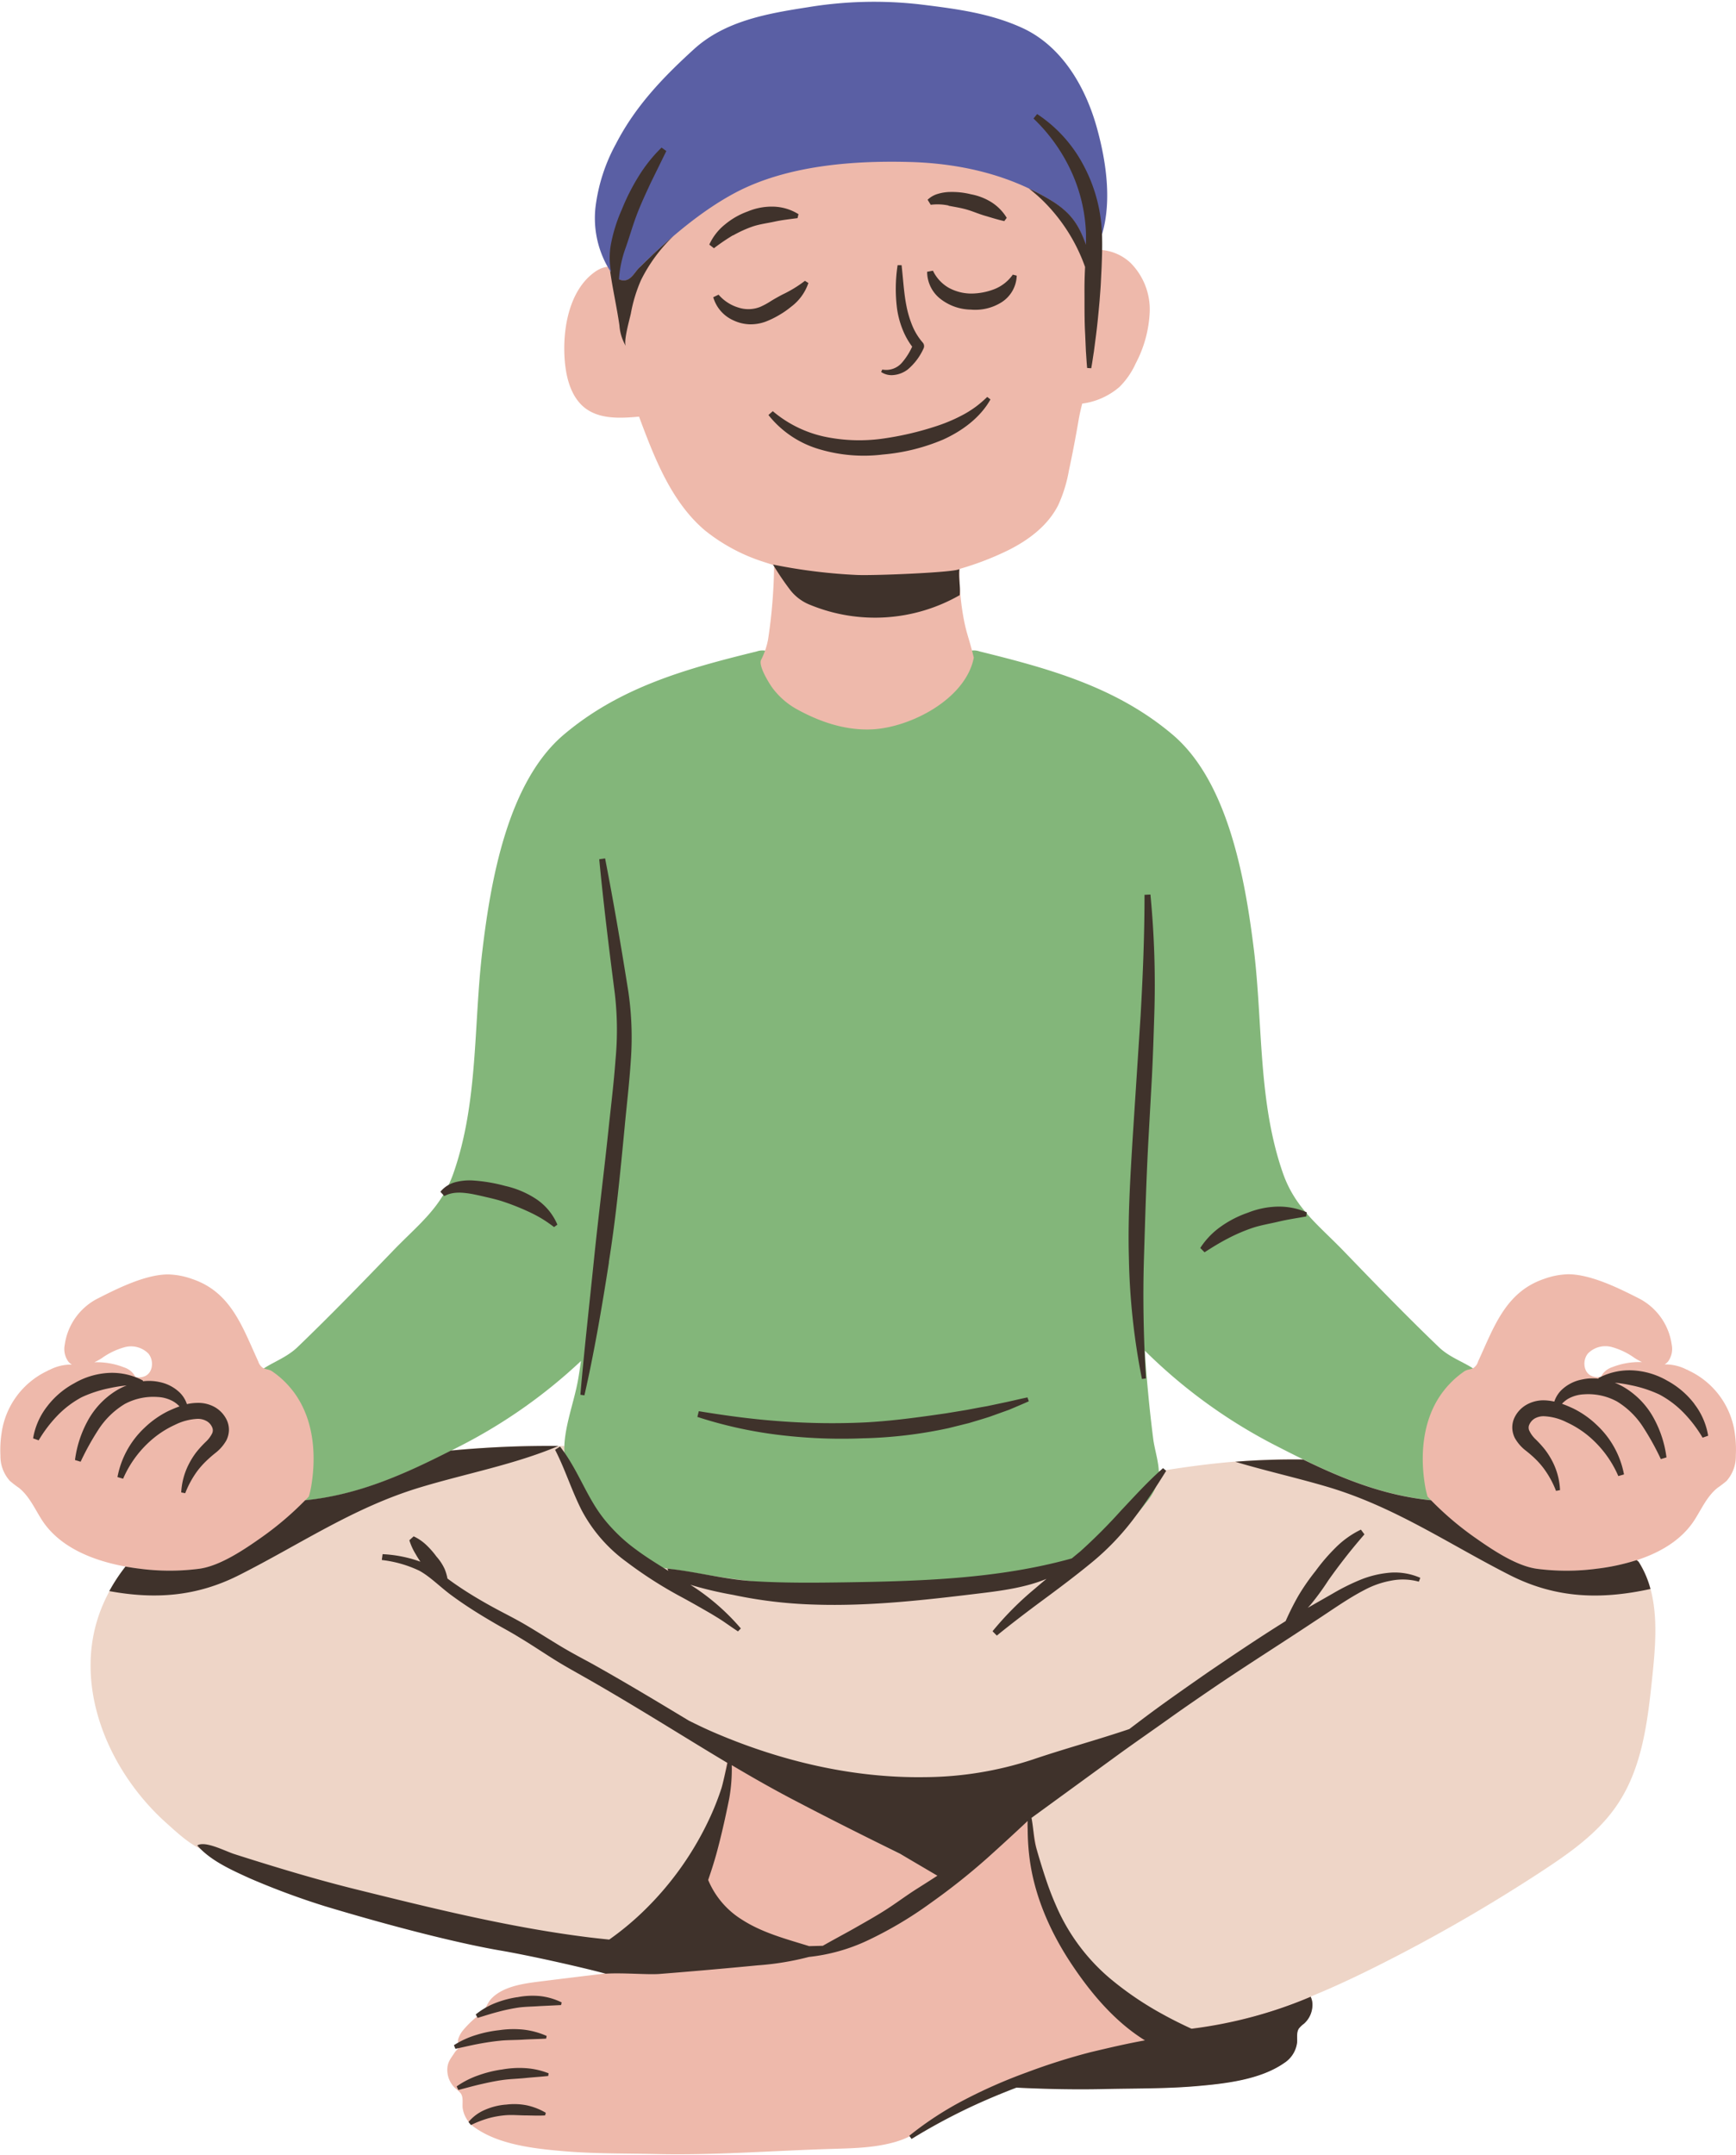 <?xml version="1.0" encoding="UTF-8"?><svg xmlns="http://www.w3.org/2000/svg" xmlns:xlink="http://www.w3.org/1999/xlink" height="500.6" preserveAspectRatio="xMidYMid meet" version="1.0" viewBox="-0.1 -0.4 403.3 500.6" width="403.3" zoomAndPan="magnify"><g data-name="Layer 5"><g id="change1_1"><path d="M75.92,340.49c-11,1.95-22,4.73-31.7,10.23s-18.08,14-21.54,24.62c-5.51,16.91,2.69,36,16,47.84,2.85,2.56,6.07,5.57,9.74,6.66,4.49,1.33,9,2.82,13.41,4.28l27.59,9A168.66,168.66,0,0,0,106.53,448c4.93,1.05,10,1.66,14.81,3,6.59,1.81,12.88,5.29,19.67,6.29,7.42,1.1,14.9,2.19,22.36,3.2,15.39,2.1,30.82,3.84,46.27,5.49l13.89,1.47,21.68,2.29c10.15,1.07,20.38,2.14,30.54,1.17,15.63-1.49,30.4-7.75,44.43-14.8a381.67,381.67,0,0,0,37.88-21.83c6.61-4.33,13.26-9,17.65-15.61,5.8-8.67,7-19.5,8.08-29.88.94-9.14,1.68-19.13-3.43-26.77-4.08-6.11-11.13-9.47-18-12.09a173.24,173.24,0,0,0-79.52-10.45c-24,2.49-47.65,10-71.66,8-23.52-2-46-9.63-69.72-11.49C119.87,334.32,97.18,336.72,75.92,340.49Z" fill="#eed5c7"/></g><g id="change2_1"><path d="M334.19,312.54c-7.54-7.23-14.81-14.74-22.06-22.26-5.88-6.1-11.31-10-14.17-18.13-5.8-16.54-4.67-34.5-6.73-51.68-2-16.32-5.91-39.23-18.94-50.24s-28.47-15.28-44.8-19.31a4,4,0,0,0-2.47-.07c-1.26.52-1.57,2-1.57,3.47a57.65,57.65,0,0,0-9-1.35c-10.07-.9-20.33-1.44-30.21.72-1.51.33-3,.74-4.51,1.22.08-1.6-.12-3.47-1.56-4.06a4,4,0,0,0-2.47.07c-16.33,4-31.74,8.27-44.8,19.31s-17,33.92-18.94,50.24c-2.06,17.18-.92,35.14-6.73,51.68-2.85,8.13-8.29,12-14.16,18.13-7.26,7.52-14.52,15-22.07,22.26-4.42,4.24-11.41,4.44-11.14,10.92S61.4,340,64.41,345.92a4.48,4.48,0,0,0,1.58,2,4.57,4.57,0,0,0,2.67.38c14.1-.94,25.79-6.46,38.11-12.79a122.05,122.05,0,0,0,28.1-19.77c-.2,1.37-.4,2.73-.63,4.09-.94,5.62-3.63,12-3.2,17.62.7,9.1,7.64,19.39,15.55,24,4,2.3,9.83,2.59,14.4,3.43q8.81,1.6,17.72,2.46A211.86,211.86,0,0,0,227,366.4c7.32-1,15.75-1.72,22.75-4,6.27-2,12.53-8.68,16.43-13.76a13.36,13.36,0,0,0,2.81-5.39c.56-2.82-.82-6.56-1.18-9.42-.45-3.56-.85-7.12-1.18-10.69q-.47-4.89-.78-9.81a122.46,122.46,0,0,0,30.58,22.14c12.32,6.33,24,11.85,38.11,12.79a4.61,4.61,0,0,0,2.68-.38,4.55,4.55,0,0,0,1.58-2c3-5.88,6.27-15.87,6.55-22.46S338.62,316.78,334.19,312.54Z" fill="#83b67a"/></g><g id="change3_1"><path d="M131.12,83.57c-.62-7,.8-16.52,7.07-20.87,2.36-1.64,4.34-1.23,6.86-.75,5.73,1.06,6.87-4.68,9.24-8.31A63.68,63.68,0,0,1,164,42.09a64.76,64.76,0,0,1,25.63-14.92,59,59,0,0,1,14.3-2.47C217,24.11,233,27.59,242.76,36.8c5.71,5.37,9.22,12.84,11,20.89a11.17,11.17,0,0,1,8.81,3A15.34,15.34,0,0,1,267,72a28.12,28.12,0,0,1-3.25,12,18.24,18.24,0,0,1-3.77,5.47,16.49,16.49,0,0,1-8.66,3.88c-.33,1.26-.63,2.55-.86,3.93-.67,3.89-1.41,7.78-2.24,11.64a32.86,32.86,0,0,1-2.47,8c-2.37,4.7-6.72,8-11.34,10.35a67.76,67.76,0,0,1-11.61,4.49,57.94,57.94,0,0,0,1.1,12.18c.62,3.09,1.19,4.12,2.23,8.43-1.89,9.63-14.73,16.22-23.62,16.65-6.27.3-12.27-1.77-17.66-4.77a17.86,17.86,0,0,1-5.48-4.83c-.79-1.08-3.37-5.21-2.64-6.57a17.6,17.6,0,0,0,1.61-4.73,123.41,123.41,0,0,0,1.4-17.21c-1-.33-2.06-.67-3.07-1a42.19,42.19,0,0,1-13-7.1c-7.78-6.59-11.7-16.74-15.31-26.43-4.42.4-9.33.66-12.8-2.2C132.57,91.66,131.47,87.5,131.12,83.57ZM69.33,324.74c3.51,5.86,4,13.22,2.9,19.94a20.69,20.69,0,0,1-.58,2.54,71.53,71.53,0,0,1-10.74,9.34c-4,2.83-9.69,6.73-14.6,7.43a53.45,53.45,0,0,1-13.9,0c-8.33-1-18.13-3.95-22.87-11.47-1.62-2.57-2.9-5.46-5.28-7.34a23.16,23.16,0,0,1-2.07-1.59A8.58,8.58,0,0,1,0,337.7a25.67,25.67,0,0,1,.26-5.15A18.87,18.87,0,0,1,11,318l.13-.07,0-.05.25-.06a10.89,10.89,0,0,1,5.22-1.25,3.09,3.09,0,0,1-.8-.66,5,5,0,0,1-.86-3.94,14.28,14.28,0,0,1,7.89-10.86c4.53-2.31,11-5.5,16.17-5.48a17.8,17.8,0,0,1,5.62,1.09c9,3.05,11.63,11.23,15.27,19.11A2.85,2.85,0,0,0,61,317.36c.71.38,1.39.29,2.11.77a20.85,20.85,0,0,1,4.21,3.8A19.34,19.34,0,0,1,69.33,324.74ZM34.36,314a5.69,5.69,0,0,0-5.44-1.48,16.61,16.61,0,0,0-5.31,2.52,15.26,15.26,0,0,1-1.79,1,17.17,17.17,0,0,1,6.94,1.2,4.44,4.44,0,0,1,2.59,2.2,3.48,3.48,0,0,0,2.44-.28C35.5,318.19,35.64,315.51,34.36,314Zm368.8,23.68a8.62,8.62,0,0,1-2.15,5.92,24.84,24.84,0,0,1-2.08,1.59c-2.38,1.88-3.66,4.77-5.28,7.34-4.74,7.52-14.53,10.46-22.87,11.47a53.45,53.45,0,0,1-13.9,0c-4.9-.7-10.57-4.6-14.59-7.43a71.13,71.13,0,0,1-10.75-9.34,22.71,22.71,0,0,1-.58-2.54c-1.12-6.72-.61-14.08,2.9-19.94a21.46,21.46,0,0,1,6.23-6.61c.72-.48,1.4-.39,2.11-.77a2.85,2.85,0,0,0,1.11-1.58c3.64-7.88,6.32-16.06,15.28-19.11a17.74,17.74,0,0,1,5.61-1.09c5.18,0,11.64,3.17,16.18,5.48a14.27,14.27,0,0,1,7.88,10.86,5,5,0,0,1-.85,3.94,3.27,3.27,0,0,1-.8.66,10.88,10.88,0,0,1,5.21,1.25l.25.06,0,.05.14.07a18.89,18.89,0,0,1,10.72,14.6A26.44,26.44,0,0,1,403.16,337.7ZM381.37,316a15.26,15.26,0,0,1-1.79-1,16.61,16.61,0,0,0-5.31-2.52,5.67,5.67,0,0,0-5.43,1.48c-1.29,1.49-1.15,4.17.57,5.14a3.46,3.46,0,0,0,2.43.28,4.44,4.44,0,0,1,2.59-2.2A17.17,17.17,0,0,1,381.37,316Zm-77,147.36a101.87,101.87,0,0,1-28.64,7.54,11.13,11.13,0,0,1-1.16.05c-1.34-.41-6.42-4.32-7.46-4.93a89.14,89.14,0,0,1-7.57-5.07c-4.84-3.52-9.38-7.6-12.58-12.71-5.36-8.58-5.59-18.29-7.95-27.79.18.71-10,7.12-12.47,9-2.73,2-5.54,3.87-8.41,5.66-2.6-1.26-5.07-2.78-7.71-4.11-4.35-2.19-8.68-4.44-12.94-6.83a152.37,152.37,0,0,1-15.43-9.82c-2.51-1.83-12.65-8.25-12.48-9-2.35,9.5-2.58,19.21-7.94,27.78-3.2,5.11-7.74,9.19-12.58,12.72-2.44,1.77-5,3.54-7.57,5.06-1.13.66-7,5.19-7.72,5,1.8.53,4.14,1.25,6.83,2.1q-7.71.92-15.42,1.88c-3.71.48-8.21,1.08-11,3.84-1.09,1.08-1.39,2.65-2.56,3.61a23,23,0,0,0-4.2,3.94,6.19,6.19,0,0,0-1.07,2c-.18.61.21,1.47.07,1.94s-.56.64-.91,1.19c-.72,1.14-1.48,1.94-1.65,3.36a5.81,5.81,0,0,0,1.93,5,6.08,6.08,0,0,1,1.19,1.13c.6.93.33,2.14.4,3.24a6.63,6.63,0,0,0,3,4.77c5.62,3.92,13.83,4.81,20.47,5.38,7.13.61,14.29.5,21.44.66,13.87.32,27.71-.82,41.57-1.21,4.78-.14,9.62-.29,14.21-1.65,4-1.18,6.69-3.39,10.11-5.4,4.1-2.4,8.84-4.12,13.21-6,.9-.38,2-.8,3.14-1.26,7.24.32,14.49.55,21.75.39s14.31-.06,21.44-.67c6.64-.57,14.85-1.46,20.47-5.38a6.62,6.62,0,0,0,3-4.77c.08-1.1-.19-2.31.41-3.23a5.81,5.81,0,0,1,1.19-1.13,5.85,5.85,0,0,0,1.93-5A4.14,4.14,0,0,0,304.39,463.4Z" fill="#eeb9ab"/></g><g id="change4_1"><path d="M237.2,6C230,2.75,222.46,1.72,214.78.76L213.46.6a94.24,94.24,0,0,0-26,.7c-9.34,1.45-19.14,3.16-26.36,9.74S147.53,24.24,143,33a41,41,0,0,0-4.76,14.75A23,23,0,0,0,140.75,61c.81,1.47,2.15,3.85,4.15,3.75,1.68-.07,2.49-2,3.56-3C155,55.23,162.88,48.47,171,44.22c11.76-6.12,26.75-7.34,39.94-7,11.72.27,23.6,2.92,33.5,9.2,4.88,3.11,6.44,6.19,8.24,11.46a1.86,1.86,0,0,0,1.77-.58,4.88,4.88,0,0,0,.94-1.7c3-8,1.64-17.86-.56-25.92C252.22,20,246.67,10.25,237.2,6Z" fill="#5a5fa4"/></g><g id="change5_1"><path d="M141.86,62.78a17.39,17.39,0,0,1-.06-6.31,36.79,36.79,0,0,1,2.57-8.23,49.7,49.7,0,0,1,3.88-7.67,34.81,34.81,0,0,1,5.34-6.69l1.11.8-3.65,7.44c-1.14,2.47-2.3,4.93-3.26,7.48s-1.69,5.17-2.59,7.69a26.31,26.31,0,0,0-1.5,7.18,2.45,2.45,0,0,0,1.2.26c1.68-.07,2.49-2,3.56-3,2.45-2.44,5.11-4.93,7.9-7.3a36.64,36.64,0,0,0-7.55,10.25,34.69,34.69,0,0,0-2.35,7.73c-.25,1.26-1.84,6.66-1.12,7.66a11,11,0,0,1-1.54-4.92c-.62-4.25-1.57-8.41-2.17-12.66C141.71,62.57,141.78,62.68,141.86,62.78ZM178.42,96a23.49,23.49,0,0,0,12,8A36.19,36.19,0,0,0,205,105.18a45.84,45.84,0,0,0,14-3.47c4.42-2,8.63-5.09,11-9.33l-.75-.58A26.9,26.9,0,0,1,226.7,94a24.76,24.76,0,0,1-2.83,1.82,37.75,37.75,0,0,1-6.12,2.66,71.3,71.3,0,0,1-13.16,3.06A39.2,39.2,0,0,1,191.3,101a27.61,27.61,0,0,1-11.87-5.89ZM199,133.16a127.74,127.74,0,0,1-19.52-2.42,65.13,65.13,0,0,0,4.07,6,10.94,10.94,0,0,0,4.68,3.41,39.63,39.63,0,0,0,34.62-2.3c.22-2.28-.3-3.82-.07-6.1C222.67,132.52,203.37,133.34,199,133.16ZM179,69.53a16.74,16.74,0,0,1-2.53,1.37,7.41,7.41,0,0,1-5,.15,9.79,9.79,0,0,1-4.63-3l-1.24.59A8.42,8.42,0,0,0,170.25,74a9.57,9.57,0,0,0,3.68.93,10.08,10.08,0,0,0,3.82-.61,20.44,20.44,0,0,0,3.18-1.55,19.77,19.77,0,0,0,2.7-1.87,11.46,11.46,0,0,0,4.07-5.56l-.8-.51A28.48,28.48,0,0,1,181.71,68C180.8,68.48,179.86,69,179,69.53Zm28.74,17.16a6.44,6.44,0,0,0,3-1.23,13.74,13.74,0,0,0,3.7-4.88h0a1.25,1.25,0,0,0-.17-1.4,14.22,14.22,0,0,1-2.39-3.85,24.09,24.09,0,0,1-1.36-4.47c-.64-3.1-.79-6.37-1.17-9.67h-.92a36.32,36.32,0,0,0-.14,10.05,20.79,20.79,0,0,0,1.34,5,17.12,17.12,0,0,0,2.18,3.88,15.42,15.42,0,0,1-2.41,3.77,4.84,4.84,0,0,1-4.53,1.55l-.27.57A4.35,4.35,0,0,0,207.71,86.69Zm-7,247a104.55,104.55,0,0,0,19.55-2.36l4.78-1.19c1.57-.48,3.15-.93,4.71-1.44l4.62-1.66c1.51-.65,3-1.26,4.51-1.94l-.31-.9c-1.6.32-3.17.71-4.74,1.05l-4.73,1c-1.59.26-3.17.58-4.74.87l-4.75.78c-6.33.92-12.67,1.8-19.06,2.12a161.71,161.71,0,0,1-19.19-.27c-6.4-.44-12.77-1.3-19.15-2.35l-.33,1.33a100.15,100.15,0,0,0,19.17,4.21A120.66,120.66,0,0,0,200.75,333.68Zm64.44-13.77.94-.13c-.55-9.37-.75-18.69-.46-28s.55-18.67,1.07-28l.78-14.06c.24-4.69.39-9.39.54-14.1a216.66,216.66,0,0,0-.89-28.25l-1.37.07c0,9.37-.38,18.71-.91,28.05l-1.82,28.08c-.57,9.38-1.17,18.8-.9,28.25A158.35,158.35,0,0,0,265.19,319.91ZM218.55,69.16a11.78,11.78,0,0,0,6.9,2.36,11.47,11.47,0,0,0,7.07-1.67,7.6,7.6,0,0,0,3.58-6.22l-.91-.24a9.48,9.48,0,0,1-4.35,3.4,15.1,15.1,0,0,1-5.29,1,11,11,0,0,1-5.19-1.31,9.05,9.05,0,0,1-3.72-4l-1.35.25A8,8,0,0,0,218.55,69.16Zm66.73,218.06a39.92,39.92,0,0,1,5.73-2.44c2-.64,4-.95,6-1.43s4.13-.78,6.36-1.19l.12-.94a16.19,16.19,0,0,0-6.84-1.34,19.87,19.87,0,0,0-6.86,1.42,24.63,24.63,0,0,0-6.23,3.19,18.13,18.13,0,0,0-4.82,5l1,1C281.62,289.27,283.42,288.17,285.28,287.22ZM244.46,46.39a51.23,51.23,0,0,0-5.53-3,38,38,0,0,1,3.25,2.82,40.68,40.68,0,0,1,9.8,15.4v0c-.06,1.28-.11,2.57-.13,3.87s0,2.61,0,3.92c0,2.61,0,5.21.15,7.82l.17,3.92c.1,1.31.16,2.62.29,3.94l.95.06c.24-1.29.41-2.59.62-3.89l.51-3.91c.33-2.61.57-5.22.81-7.84.09-1.3.21-2.64.28-3.91l.19-3.88c.1-2.61.2-5.28.08-8A36.49,36.49,0,0,0,251.62,38a32.2,32.2,0,0,0-10.78-11.91L240,27.13a40.2,40.2,0,0,1,8.76,12.26,37.68,37.68,0,0,1,3.43,14.43c0,.86,0,1.72,0,2.59C250.58,52,248.88,49.2,244.46,46.39Zm-24.2,1c1.45.28,2.9.5,4.3.91s2.72,1,4.14,1.41,2.86.89,4.51,1.25l.57-.76a11.09,11.09,0,0,0-3.57-3.64,13.71,13.71,0,0,0-4.74-1.83,18.2,18.2,0,0,0-5-.53,10.29,10.29,0,0,0-2.64.42A5.71,5.71,0,0,0,215.4,46l.72,1.17A12.3,12.3,0,0,1,220.26,47.34Zm-50.06,6.9a27.34,27.34,0,0,1,4.65-2.11c1.63-.53,3.3-.73,5-1.1s3.41-.56,5.33-.81l.22-.92a11.54,11.54,0,0,0-5.77-1.75,14.49,14.49,0,0,0-6,1.11,17.54,17.54,0,0,0-5.27,3,12.8,12.8,0,0,0-3.68,4.71l1.08.84A47,47,0,0,1,170.2,54.24ZM329.86,366.11l-.34.89a14,14,0,0,0-6.47-.23,21,21,0,0,0-6.15,2.15c-3.88,2-7.63,4.71-11.45,7.19-7.59,5.05-15.3,9.9-22.85,15-3.77,2.57-7.53,5.14-11.24,7.79s-7.46,5.24-11.16,7.91l-20.67,15.06c.48,2.4.49,4.87,1.18,7.24.84,2.88,1.71,5.75,2.71,8.58q.83,2.31,1.79,4.49a46,46,0,0,0,12.52,16.95,75.27,75.27,0,0,0,12.17,8.29c2.21,1.23,4.49,2.36,6.79,3.42l.1,0a103.62,103.62,0,0,0,27.6-7.42,4.14,4.14,0,0,1,.38,1.26,5.85,5.85,0,0,1-1.93,5,5.81,5.81,0,0,0-1.19,1.13c-.6.92-.33,2.13-.41,3.23a6.62,6.62,0,0,1-3,4.77c-5.62,3.92-13.83,4.81-20.47,5.38-7.13.61-14.29.5-21.44.67-6.77.15-13.53,0-20.29-.33-3.69,1.41-7.34,2.94-10.91,4.62a141.19,141.19,0,0,0-13.46,7.3l-.53-.74a76.64,76.64,0,0,1,13-8.45A118.37,118.37,0,0,1,238.41,481a145.86,145.86,0,0,1,14.79-4.69c4.21-1,8.43-2,12.69-2.76C258.7,469.1,253,462.2,248.4,455.17c-4.84-7.44-8.45-15.88-9.42-24.77-.2-1.82-.31-3.65-.33-5.47,0-.75-.07-1.58,0-2.35q-4.56,4.28-9.22,8.47a151.45,151.45,0,0,1-13.21,10.51,90.87,90.87,0,0,1-14.57,8.69,42.55,42.55,0,0,1-13.83,3.92,65,65,0,0,1-11.89,1.95q-11.38,1.1-22.79,2c-2.73.22-8.59-.32-12.53-.06-6.4-1.71-18.17-4.31-24.51-5.39-7.73-1.32-21.78-4.59-40.73-10.29A176.78,176.78,0,0,1,58,435.94c-4.16-1.89-9.25-4.14-12.27-7.67,1.83-1.16,6.51,1.34,8.59,2q4.95,1.59,9.94,3.1c6.26,1.9,12.55,3.68,18.9,5.24,17.37,4.3,34.79,8.6,52.54,10.88,1.91.25,3.82.45,5.73.65a66.6,66.6,0,0,0,7.84-6.48A72.72,72.72,0,0,0,165,421.42,62.68,62.68,0,0,0,167.5,415c.25-.77.84-3.28,1.39-5.9-5.4-3.22-10.74-6.53-16.09-9.79s-10.68-6.47-16.09-9.56l-4.06-2.3c-1.38-.78-2.77-1.6-4.11-2.44-2.68-1.68-5.27-3.43-7.9-5-1.32-.82-2.61-1.55-4-2.32s-2.73-1.57-4.09-2.38c-2.71-1.63-5.37-3.36-7.93-5.26s-4.8-4.23-7.32-5.6a27.24,27.24,0,0,0-8.7-2.48l.18-1.36a30.1,30.1,0,0,1,8.79,1.75c-.38-.56-.75-1.13-1.08-1.72A14.06,14.06,0,0,1,95,357.38l1-.91A11.08,11.08,0,0,1,99,358.54a19.79,19.79,0,0,1,2.3,2.63,11.71,11.71,0,0,1,1.91,2.91,11.09,11.09,0,0,1,.64,2.19c.74.55,1.49,1.09,2.26,1.61,2.54,1.74,5.19,3.32,7.9,4.82s5.51,2.85,8.27,4.49,5.38,3.31,8,4.89c1.33.79,2.66,1.54,4,2.27s2.77,1.48,4.14,2.26c5.48,3.08,10.88,6.28,16.25,9.5l5.28,3.18c1.89.94,3.79,1.86,5.72,2.69,15.37,6.63,32.16,10.66,48.95,10.43a81.75,81.75,0,0,0,25.21-4.1c7.36-2.5,15-4.56,22.42-7.07,2.32-1.76,4.64-3.52,7-5.23,3.71-2.69,7.47-5.31,11.23-7.93,6-4.08,12-8.13,18.09-11.92a63.9,63.9,0,0,1,2.94-5.85,50.14,50.14,0,0,1,4-5.77,44.15,44.15,0,0,1,4.66-5.43,21.44,21.44,0,0,1,5.89-4.2l.82,1.1c-1.52,1.76-2.95,3.47-4.34,5.25s-2.74,3.58-4.06,5.46a61.62,61.62,0,0,1-4.09,5.61l-.67.74,5.85-3.34a50.34,50.34,0,0,1,6.28-3.13,23.4,23.4,0,0,1,7-1.69A14.7,14.7,0,0,1,329.86,366.11Zm-142,85.55,3.19-.08c2.37-1.35,4.74-2.61,7.08-3.92,2.54-1.45,5.08-2.86,7.54-4.43s4.76-3.32,7.23-4.88c1.58-1,3.16-2,4.77-3.05L209,430.2c-7.94-3.92-15.87-7.87-23.75-12-5.21-2.69-10.31-5.59-15.35-8.58a39.13,39.13,0,0,1-.59,7.77c-.88,4.33-1.83,8.64-3,12.9-.56,2-1.2,4-1.89,6a19.76,19.76,0,0,0,7.87,9.23C177,448.56,182.52,450,187.88,451.66ZM380.11,362a49.89,49.89,0,0,1-9.33,2,53.45,53.45,0,0,1-13.9,0c-4.9-.7-10.57-4.6-14.59-7.43a71.91,71.91,0,0,1-9.92-8.47c-10.79-1.09-20.22-4.84-29.72-9.47-5.26-.06-10.52.1-15.77.52,7.27,2.18,14.74,3.82,22,6,15.38,4.69,27.62,13.13,41.7,20.29,10.73,5.46,21.13,5.79,32.75,3.26a22.52,22.52,0,0,0-2.76-6.33Zm13.41-36.31a19.72,19.72,0,0,0-6.3-5.38,17.86,17.86,0,0,0-8-2.39,15.29,15.29,0,0,0-7.95,1.77l0,.16a11.84,11.84,0,0,0-3.89.2,9.42,9.42,0,0,0-4.73,2.44,6.71,6.71,0,0,0-1.66,2.68,12.63,12.63,0,0,0-2.45-.3,8,8,0,0,0-3.95,1,6.82,6.82,0,0,0-2.91,3.15,5.35,5.35,0,0,0-.45,2.34,5.65,5.65,0,0,0,.59,2.27,9.75,9.75,0,0,0,2.48,2.88,27.23,27.23,0,0,1,2.26,1.95,19.15,19.15,0,0,1,1.93,2.18,22.21,22.21,0,0,1,2.9,5.27l.93-.18a16.18,16.18,0,0,0-1.64-6.41,18.71,18.71,0,0,0-1.78-2.89,24.87,24.87,0,0,0-2.22-2.47,6.69,6.69,0,0,1-1.48-2,1.65,1.65,0,0,1,0-1.47,3.1,3.1,0,0,1,1.27-1.41,4.21,4.21,0,0,1,2.1-.51,12.94,12.94,0,0,1,5.26,1.39,22.91,22.91,0,0,1,4.93,3.06,25.09,25.09,0,0,1,7.1,9.45l1.32-.38a21,21,0,0,0-6.3-11.46,21.7,21.7,0,0,0-5.53-3.88c-.83-.38-1.69-.76-2.58-1.07a6.6,6.6,0,0,1,1.5-1.2,8.31,8.31,0,0,1,3.63-1,14,14,0,0,1,7.61,1.64,18.93,18.93,0,0,1,5.92,5.68,61.39,61.39,0,0,1,4.31,7.73l1.31-.4a25.78,25.78,0,0,0-2.9-9,18.81,18.81,0,0,0-6.78-7.18,15.33,15.33,0,0,0-2.33-1.16,30.52,30.52,0,0,1,3.75.58,29.18,29.18,0,0,1,6.64,2.17,22.84,22.84,0,0,1,5.6,4.22,30.59,30.59,0,0,1,4.41,5.79l1.29-.45A16.41,16.41,0,0,0,393.52,325.72ZM97.27,345.17c10.79-3.28,22-5.32,32.38-9.69a240,240,0,0,0-25,1.07c-10.93,5.56-21.51,10.29-33.86,11.54a73.11,73.11,0,0,1-9.92,8.47c-4,2.83-9.69,6.73-14.6,7.43a53.45,53.45,0,0,1-13.9,0c-1.09-.13-2.2-.3-3.32-.5a41.27,41.27,0,0,0-3.76,5.7c10.62,1.95,20.3,1.3,30.25-3.76C69.66,358.3,81.9,349.86,97.27,345.17ZM28.86,325.74a14,14,0,0,1,7.61-1.64,8.18,8.18,0,0,1,3.63,1,6.29,6.29,0,0,1,1.5,1.19c-.89.31-1.75.69-2.59,1.07a22.07,22.07,0,0,0-5.52,3.88,21,21,0,0,0-6.3,11.46l1.31.39a25.06,25.06,0,0,1,7.11-9.45,22.56,22.56,0,0,1,4.93-3.07,13.1,13.1,0,0,1,5.26-1.39,4.11,4.11,0,0,1,2.1.52,3,3,0,0,1,1.27,1.4,1.67,1.67,0,0,1,0,1.48,6.8,6.8,0,0,1-1.48,1.95A24.87,24.87,0,0,0,45.45,337a18.41,18.41,0,0,0-1.78,2.89A16.18,16.18,0,0,0,42,346.27l.93.18a22.21,22.21,0,0,1,2.9-5.27A20.08,20.08,0,0,1,47.78,339,28.66,28.66,0,0,1,50,337.06a9.81,9.81,0,0,0,2.49-2.89,5.6,5.6,0,0,0,.59-2.27,5.37,5.37,0,0,0-.45-2.34,6.82,6.82,0,0,0-2.91-3.15,7.89,7.89,0,0,0-3.95-.94,11.91,11.91,0,0,0-2.45.29,6.71,6.71,0,0,0-1.66-2.68A9.42,9.42,0,0,0,37,320.64a11.59,11.59,0,0,0-3.89-.19l0-.17a15.29,15.29,0,0,0-7.95-1.77,17.74,17.74,0,0,0-8,2.4,19.56,19.56,0,0,0-6.3,5.37,16.41,16.41,0,0,0-3.27,7.43l1.29.46a31,31,0,0,1,4.41-5.8,22.84,22.84,0,0,1,5.6-4.22A29.18,29.18,0,0,1,25.58,322a32.56,32.56,0,0,1,3.75-.58A15.33,15.33,0,0,0,27,322.56a18.81,18.81,0,0,0-6.78,7.18,25.85,25.85,0,0,0-2.9,9l1.31.4a62.1,62.1,0,0,1,4.31-7.73A19,19,0,0,1,28.86,325.74Zm80.61-48.81c1.11.21,2.28.48,3.44.75s2.29.54,3.41.88a56.72,56.72,0,0,1,6.38,2.5,32.12,32.12,0,0,1,3,1.57c1,.6,1.93,1.26,2.92,2l.77-.56a13.48,13.48,0,0,0-5-6,21.77,21.77,0,0,0-7.14-3,37.78,37.78,0,0,0-7.51-1.26,13,13,0,0,0-4,.38,6.67,6.67,0,0,0-3.53,2.24l.92,1C105.1,276.36,107.24,276.56,109.47,276.93ZM135,350.36a35.13,35.13,0,0,0,10.39,12,97,97,0,0,0,13.05,8.33c2.23,1.21,4.41,2.46,6.59,3.72,1.07.65,2.15,1.29,3.18,2s2.06,1.44,3.14,2.14l.66-.68a51.83,51.83,0,0,0-11.73-10.15,84.33,84.33,0,0,0,9.84,2.33,104.81,104.81,0,0,0,18.93,2.27c13.07.44,26.12-1.1,39.11-2.68,5-.61,10.26-1.38,14.85-3.29-.91.76-1.82,1.52-2.72,2.3a72.63,72.63,0,0,0-9.81,9.87l1,1c3.55-2.88,7.15-5.62,10.82-8.33s7.35-5.47,10.95-8.42a59.42,59.42,0,0,0,9.79-10.08c2.82-3.7,5.35-7.51,7.78-11.44l-.72-.62c-3.51,3.07-6.6,6.5-9.72,9.8a127.26,127.26,0,0,1-9.49,9.52l-2,1.65c-17.13,4.77-35.17,5.29-53,5.56-7,.1-14.08.16-21.1-.28-6.73-.42-13.24-2.24-19.83-2.91a2.14,2.14,0,0,0,.22.52c-2.61-1.62-5.2-3.21-7.59-5a37.78,37.78,0,0,1-5.46-4.85,32.7,32.7,0,0,1-4.37-5.79c-2.54-4.2-4.5-9.08-7.75-13.23l-1.16.74C131.16,340.81,132.62,345.64,135,350.36Zm6.34-57.56C143,282.44,144,272,145,261.59c.48-5.2,1.11-10.39,1.45-15.68a73.48,73.48,0,0,0-.58-16c-1.65-10.34-3.39-20.64-5.4-30.92l-1.36.2c1,10.42,2.28,20.82,3.62,31.18a73.16,73.16,0,0,1,.17,15.31c-.37,5.14-1,10.33-1.56,15.55-1.08,10.39-2.41,20.74-3.47,31.13s-2.24,20.78-3.14,31.22l.94.14C138,313.48,139.75,303.15,141.37,292.8Zm-25,187.54a27.86,27.86,0,0,0-5.41,1.37,20.41,20.41,0,0,0-4.94,2.53l.38.83c1.76-.44,3.46-.93,5.17-1.32s3.42-.76,5.16-1,3.47-.27,5.21-.45,3.52-.28,5.35-.48l.09-.62A17.85,17.85,0,0,0,122,480,22.58,22.58,0,0,0,116.42,480.34Zm1.08,8.13a15,15,0,0,0-4.75,1.17,10.14,10.14,0,0,0-3.93,2.87l.57.71a24.68,24.68,0,0,1,4.08-1.58,21.53,21.53,0,0,1,4.22-.72c1.44-.09,2.88.05,4.36.06s3,.1,4.57,0l.16-.61a14.84,14.84,0,0,0-4.45-1.74A15,15,0,0,0,117.5,488.47Zm-1.27-14.85c1.75-.17,3.49-.13,5.25-.24s3.53-.12,5.38-.24l.12-.62a18.48,18.48,0,0,0-5.41-1.47,22.82,22.82,0,0,0-5.6.13,28.25,28.25,0,0,0-5.48,1.15,20.78,20.78,0,0,0-5.06,2.34l.35.84c1.78-.37,3.5-.79,5.24-1.12S114.48,473.78,116.23,473.62Zm3.9-10.1a23.58,23.58,0,0,0-5.1,1.37,17.28,17.28,0,0,0-4.53,2.64l.44.8c1.63-.5,3.18-1,4.77-1.41a43.34,43.34,0,0,1,4.77-1c1.61-.21,3.22-.21,4.85-.33l5-.24.13-.62a15.12,15.12,0,0,0-5.06-1.47A18.27,18.27,0,0,0,120.13,463.52Z" fill="#3f322b"/></g></g></svg>